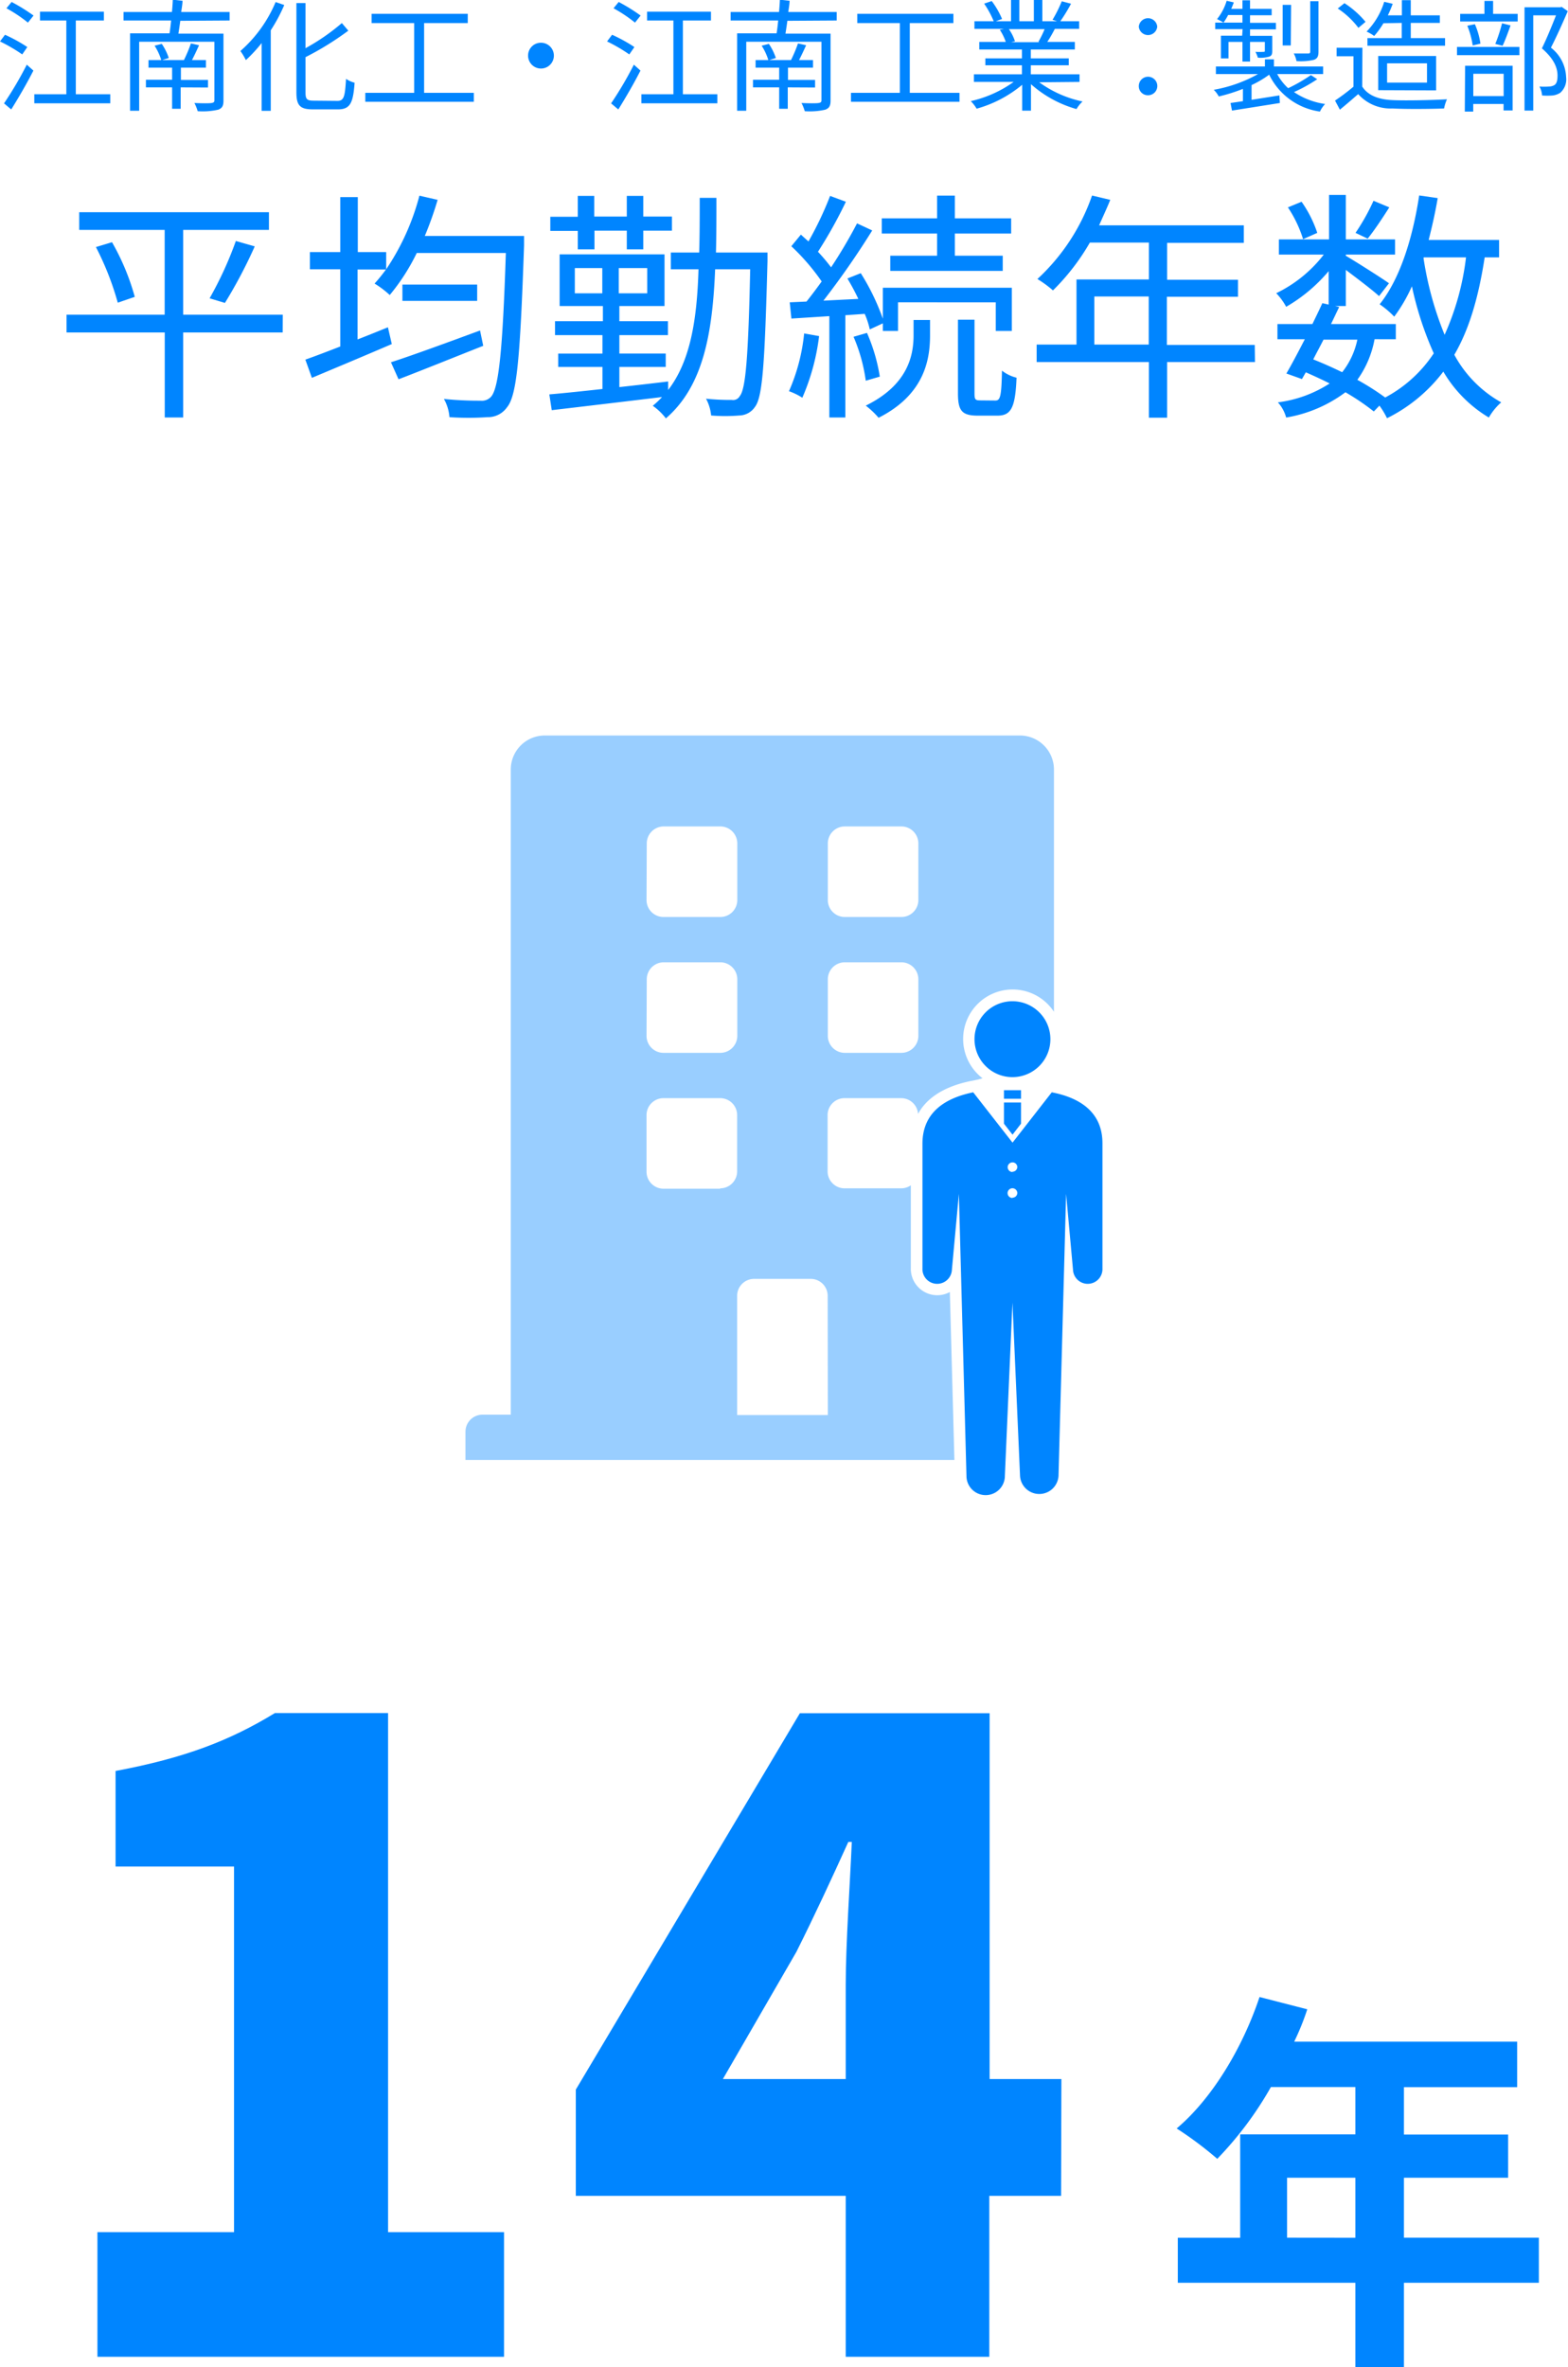 <svg id="レイヤー_1" data-name="レイヤー 1" xmlns="http://www.w3.org/2000/svg" viewBox="0 0 206.63 311.88"><defs><style>.cls-1,.cls-3{fill:#0085ff;}.cls-2{fill:none;}.cls-3{opacity:0.4;}</style></defs><path class="cls-1" d="M408.28,316a5,5,0,1,1-5-5A5,5,0,0,1,408.28,316Z" transform="translate(-269.86 -179.09)"/><rect class="cls-1" x="132.3" y="143.63" width="2.25" height="1.13"/><polygon class="cls-1" points="133.43 149.49 134.55 148.04 134.55 145.25 132.3 145.25 132.3 148.04 133.43 149.49"/><path class="cls-1" d="M408.46,323l-5.17,6.63L398.11,323c-3.35.68-6.69,2.41-6.69,6.77v16.43a1.94,1.94,0,0,0,3.88.18l.92-10,1,37.16a2.53,2.53,0,0,0,5.06,0l1-22.84,1,22.84a2.54,2.54,0,0,0,5.07,0l1-37.16.91,10a1.94,1.94,0,1,0,3.88-.18V329.73C415.15,325.37,411.81,323.64,408.46,323Zm-5.17,13.92a.64.64,0,1,1,.63-.64A.63.63,0,0,1,403.29,336.88Zm0-3.42a.64.64,0,0,1-.64-.64.64.64,0,0,1,.64-.63.63.63,0,0,1,.63.63A.64.64,0,0,1,403.29,333.46Z" transform="translate(-269.86 -179.09)"/><rect class="cls-2" x="85.2" y="126.73" width="11.93" height="11.93" rx="2.24"/><rect class="cls-2" x="85.2" y="108.83" width="11.93" height="11.93" rx="2.24"/><rect class="cls-2" x="109.06" y="108.83" width="11.93" height="11.93" rx="2.24"/><rect class="cls-2" x="109.06" y="126.73" width="11.93" height="11.93" rx="2.24"/><rect class="cls-2" x="85.2" y="144.63" width="11.93" height="11.93" rx="2.24"/><path class="cls-2" d="M376.68,347.58h-7.45a2.23,2.23,0,0,0-2.24,2.23v15.66h11.93V349.81A2.23,2.23,0,0,0,376.68,347.58Z" transform="translate(-269.86 -179.09)"/><path class="cls-2" d="M388.61,323.72h-7.45a2.23,2.23,0,0,0-2.24,2.23v7.46a2.24,2.24,0,0,0,2.24,2.24h7.45a2.23,2.23,0,0,0,1.28-.4v-5.52a8.06,8.06,0,0,1,.95-3.93A2.23,2.23,0,0,0,388.61,323.72Z" transform="translate(-269.86 -179.09)"/><path class="cls-3" d="M399.34,321.15a6.52,6.52,0,1,1,9.41-8.76V280.47a4.49,4.49,0,0,0-4.48-4.48H341.64a4.48,4.48,0,0,0-4.47,4.48v85h-3.73a2.24,2.24,0,0,0-2.24,2.24v3.73h64.43l-.6-22.13a3.48,3.48,0,0,1-5.14-3.18V335.25a2.23,2.23,0,0,1-1.28.4h-7.45a2.24,2.24,0,0,1-2.24-2.24V326a2.23,2.23,0,0,1,2.24-2.23h7.45a2.23,2.23,0,0,1,2.23,2.08c1-1.87,3.1-3.56,7-4.35l.93-.19m-19.82-31.1a2.24,2.24,0,0,1,2.24-2.24h7.45a2.24,2.24,0,0,1,2.24,2.24v7.46a2.23,2.23,0,0,1-2.24,2.23h-7.45a2.23,2.23,0,0,1-2.24-2.23Zm0,17.9a2.24,2.24,0,0,1,2.24-2.24h7.45a2.24,2.24,0,0,1,2.24,2.24v7.45a2.24,2.24,0,0,1-2.24,2.24h-7.45a2.24,2.24,0,0,1-2.24-2.24Zm-23.86-17.9a2.24,2.24,0,0,1,2.24-2.24h7.45a2.24,2.24,0,0,1,2.24,2.24v7.46a2.23,2.23,0,0,1-2.24,2.23H357.3a2.23,2.23,0,0,1-2.24-2.23Zm0,17.9a2.24,2.24,0,0,1,2.24-2.24h7.45a2.24,2.24,0,0,1,2.24,2.24v7.45a2.24,2.24,0,0,1-2.24,2.24H357.3a2.24,2.24,0,0,1-2.24-2.24Zm9.69,27.59H357.3a2.24,2.24,0,0,1-2.24-2.24V326a2.23,2.23,0,0,1,2.24-2.23h7.45A2.23,2.23,0,0,1,367,326v7.46A2.24,2.24,0,0,1,364.75,335.65Zm14.17,29.82H367V349.81a2.23,2.23,0,0,1,2.24-2.23h7.45a2.23,2.23,0,0,1,2.24,2.23Z" transform="translate(-269.86 -179.09)"/><path class="cls-1" d="M307.11,222.89H294v11.2h-2.43v-11.2H278.63v-2.34h12.93V209.38H280.3v-2.33h25v2.33H294v11.17h13.12ZM284.62,211a31,31,0,0,1,3,7.2l-2.24.77a38,38,0,0,0-2.88-7.33Zm12.86,7.39a47.69,47.69,0,0,0,3.46-7.55l2.49.71A63.73,63.73,0,0,1,299.5,219Z" transform="translate(-269.86 -179.09)"/><path class="cls-1" d="M338.92,210.18s0,.9,0,1.25c-.51,14.66-.93,19.74-2.24,21.31a3.06,3.06,0,0,1-2.59,1.31,36.49,36.49,0,0,1-5,0,5.83,5.83,0,0,0-.73-2.4,44.93,44.93,0,0,0,4.83.23,1.63,1.63,0,0,0,1.38-.52c1-1.12,1.53-6,1.95-18.94H324.78a27.26,27.26,0,0,1-3.56,5.54,12.26,12.26,0,0,0-2-1.51,21.92,21.92,0,0,0,1.5-1.85h-3.74v9.21c1.31-.51,2.65-1.05,4-1.6l.51,2.21c-3.65,1.57-7.55,3.2-10.53,4.45l-.86-2.4c1.28-.45,2.88-1.06,4.6-1.73V214.57h-4V212.3h4v-7.24h2.31v7.24h3.74v2.27a31.63,31.63,0,0,0,4.38-9.7l2.4.55a46.19,46.19,0,0,1-1.69,4.76Zm-5.38,14.47c-3.87,1.53-8,3.2-11.16,4.41l-1-2.24c2.88-.93,7.39-2.59,11.74-4.19Zm-.8-8.07v2.15h-9.85v-2.15Z" transform="translate(-269.86 -179.09)"/><path class="cls-1" d="M371,213.51c-.36,13.41-.64,17.86-1.64,19.17a2.54,2.54,0,0,1-2.08,1.15,22.66,22.66,0,0,1-3.71,0,5.7,5.7,0,0,0-.67-2.21,31.42,31.42,0,0,0,3.39.16,1,1,0,0,0,1.06-.51c.77-.93,1.12-5.09,1.37-16.7H364.1c-.35,8.54-1.6,15.42-6.49,19.64a7.8,7.8,0,0,0-1.73-1.66,11.06,11.06,0,0,0,1.22-1.15c-5.28.64-10.72,1.28-14.53,1.73l-.32-2.08c1.92-.16,4.35-.42,7-.71v-2.91h-5.83v-1.76h5.83v-2.43H343v-1.83h6.31v-2h-5.7v-6.81h13.82v6.81h-5.95v2h6.4v1.83h-6.4v2.43h6.11v1.76h-6.11v2.66c2.08-.23,4.29-.48,6.43-.74l0,1.12c2.94-3.81,3.8-9.28,4-15.9h-3.65v-2.21H362c.07-2.27.07-4.7.07-7.2h2.2c0,2.5,0,4.9-.06,7.2H371Zm-25-4h-3.62v-1.86H346V204.9h2.17v2.72h4.29V204.9h2.17v2.72h3.78v1.86h-3.78v2.46h-2.17v-2.46H348.2v2.46H346Zm3.23,8.22v-3.32h-3.62v3.32Zm5.92-3.32h-3.75v3.32h3.75Z" transform="translate(-269.86 -179.09)"/><path class="cls-1" d="M377.8,223.37a29.1,29.1,0,0,1-2.21,8.12,8.46,8.46,0,0,0-1.76-.86,25,25,0,0,0,2-7.61Zm3.46-2.75v13.47h-2.11V220.74l-5,.32-.22-2.14,2.21-.1c.64-.8,1.31-1.69,2-2.65a28.75,28.75,0,0,0-4-4.64L375.4,210c.32.29.64.58,1,.9a45.28,45.28,0,0,0,2.85-6l2.08.77a59.67,59.67,0,0,1-3.68,6.59,23.93,23.93,0,0,1,1.73,2.05,64.18,64.18,0,0,0,3.42-5.79l2,.93a109.2,109.2,0,0,1-6.43,9.25l4.6-.23a29.8,29.8,0,0,0-1.44-2.69l1.76-.7a29.75,29.75,0,0,1,2.91,6V217h17v5.69h-2.12v-3.77H388.2v3.77h-2v-1l-1.72.8a11,11,0,0,0-.67-2.05Zm2.69,8.63a22.08,22.08,0,0,0-1.61-5.79l1.77-.51a23.36,23.36,0,0,1,1.69,5.76Zm6.3-8h2.17v2c0,3.17-.7,7.81-6.78,10.88a11.32,11.32,0,0,0-1.69-1.6c5.69-2.79,6.3-6.79,6.3-9.31Zm3.1-11.39h-7.29v-2h7.29v-3h2.34v3h7.42v2h-7.42v2.92H402v2H387.18v-2h6.17Zm7.68,22c.64,0,.8-.52.87-3.94a5,5,0,0,0,1.92.93c-.16,4-.74,5-2.53,5h-2.56c-2.11,0-2.63-.64-2.63-2.94v-9.7h2.18v9.7c0,.8.1.93.74.93Z" transform="translate(-269.86 -179.09)"/><path class="cls-1" d="M435.24,226.79H423.66v7.33h-2.4v-7.33H406.47v-2.3h5.25v-8.58h9.54v-4.86h-7.78a29.46,29.46,0,0,1-4.86,6.3,15.07,15.07,0,0,0-2.05-1.5,27,27,0,0,0,7.2-11l2.4.57c-.45,1.12-1,2.28-1.47,3.36h19.07v2.31H423.66v4.86H433v2.24h-9.37v6.34h11.58Zm-14-2.3v-6.34h-7.17v6.34Z" transform="translate(-269.86 -179.09)"/><path class="cls-1" d="M465.51,213c-.8,5.18-2,9.4-4,12.83a15.74,15.74,0,0,0,6.18,6.27,7.78,7.78,0,0,0-1.63,2,17.19,17.19,0,0,1-6-6.05,21,21,0,0,1-7.42,6.14,10.54,10.54,0,0,0-1-1.66l-.74.77a30.88,30.88,0,0,0-3.74-2.53,18,18,0,0,1-7.81,3.33,4.91,4.91,0,0,0-1.09-2,16.32,16.32,0,0,0,6.82-2.49c-1-.51-2.08-1-3.14-1.47l-.51.89-2.05-.73c.71-1.22,1.57-2.85,2.43-4.52h-3.61v-2h4.61c.48-1,.92-1.89,1.31-2.75l.83.19v-4.41a21,21,0,0,1-5.6,4.7,8,8,0,0,0-1.31-1.79,17.54,17.54,0,0,0,6.27-5.09h-5.92v-2H445v-5.86h2.21v5.86h6.49v2h-6.49v.16c1.37.8,4.83,3,5.69,3.62l-1.31,1.69c-.83-.77-2.85-2.3-4.38-3.45v4.76H445.8l.54.13c-.35.7-.7,1.47-1.08,2.24h8.54v2H451a13.26,13.26,0,0,1-2.27,5.35,33.77,33.77,0,0,1,3.67,2.33,17.51,17.51,0,0,0,6.4-5.82,44,44,0,0,1-2.88-8.83,21,21,0,0,1-2.33,4,12,12,0,0,0-1.92-1.63c2.69-3.36,4.35-8.71,5.21-14.34l2.44.35c-.32,1.89-.74,3.75-1.19,5.51h9.28V213Zm-23.93-2.4a16.22,16.22,0,0,0-2-4.19l1.8-.74a15.79,15.79,0,0,1,2.07,4.1Zm2.69,13.24c-.45.9-.93,1.76-1.35,2.6,1.28.51,2.56,1.08,3.81,1.69a10.3,10.3,0,0,0,2-4.29Zm8.67-17.43c-.93,1.47-2,3.07-2.85,4.12l-1.6-.76a27.88,27.88,0,0,0,2.37-4.23Zm4.51,6.68a44,44,0,0,0,2.78,10.11,34.89,34.89,0,0,0,2.82-10.2h-5.57Z" transform="translate(-269.86 -179.09)"/><path class="cls-1" d="M282.7,473.17h18V425H285.09V412.41c9.12-1.71,15.05-4,21-7.63H321v68.39h15.28v16.42H282.7Z" transform="translate(-269.86 -179.09)"/><path class="cls-1" d="M409.69,468.39h-9.46v21.2H381.31v-21.2H345.74v-14l29.53-49.59h25V453h9.46ZM381.31,453V440.57c0-5.36.57-13.45.8-18.81h-.46c-2.17,4.79-4.44,9.69-6.84,14.48L365.12,453Z" transform="translate(-269.86 -179.09)"/><path class="cls-1" d="M472.65,479.84H454.87V491h-6.4V479.84h-23.4v-5.93h8.22V460.29h15.18v-6.24H437.34a46.34,46.34,0,0,1-7.07,9.46,47.45,47.45,0,0,0-5.35-4c4.68-3.95,8.68-10.61,10.92-17.32l6.29,1.62a33,33,0,0,1-1.72,4.26h29.38v6H454.87v6.24H468.6V466H454.87v7.9h17.78Zm-24.18-5.93V466h-9v7.9Z" transform="translate(-269.86 -179.09)"/><path class="cls-1" d="M272.79,186.26a21.68,21.68,0,0,0-2.93-1.71l.66-.88a20.53,20.53,0,0,1,2.94,1.62Zm-2.4,6.45a47.37,47.37,0,0,0,3-5.1l.87.78c-.85,1.68-2,3.65-2.92,5.12Zm1-13.36a24.34,24.34,0,0,1,2.89,1.79l-.74.93a19,19,0,0,0-2.83-1.89Zm13,12.16v1.19H274.38v-1.19h4.22v-9.72h-3.47v-1.16h8.42v1.16h-3.7v9.72Z" transform="translate(-269.86 -179.09)"/><path class="cls-1" d="M293.62,181.83c-.08.59-.17,1.18-.25,1.69h5.94v8.82c0,.71-.18,1-.69,1.2a9.25,9.25,0,0,1-2.71.2,5.79,5.79,0,0,0-.43-1.08c1,.05,2,.05,2.26,0s.37-.1.37-.36v-7.71H288.2v9.09H287v-10.2h5.2c.08-.49.15-1.08.21-1.69h-6.27v-1.12h6.38c.05-.58.1-1.14.11-1.62l1.28.14c0,.47-.11,1-.17,1.48h6.38v1.12Zm.05,8.77v2.82h-1.13V190.6h-3.45v-1h3.45V188h-3.11v-1h1.68a7.58,7.58,0,0,0-.88-1.89l.95-.24a7.45,7.45,0,0,1,.92,1.86l-.86.27h2.86a18.72,18.72,0,0,0,.92-2.19l1.07.24c-.3.67-.62,1.36-.93,1.95H297v1h-3.3v1.62h3.57v1Z" transform="translate(-269.86 -179.09)"/><path class="cls-1" d="M307.32,179.75a21.82,21.82,0,0,1-1.78,3.33v10.61h-1.2v-8.93a19,19,0,0,1-2.08,2.25,8.11,8.11,0,0,0-.72-1.2,17.58,17.58,0,0,0,4.64-6.45Zm7,12.63c.88,0,1-.58,1.14-2.9a3.71,3.71,0,0,0,1.13.51c-.19,2.59-.54,3.51-2.19,3.51H311.1c-1.67,0-2.18-.48-2.18-2.23V179.49h1.2v5.95a28.15,28.15,0,0,0,4.79-3.31l.85,1a38.59,38.59,0,0,1-5.64,3.49v4.64c0,.89.18,1.09,1.06,1.09Z" transform="translate(-269.86 -179.09)"/><path class="cls-1" d="M332.3,191.32v1.18H318v-1.18h6.44v-9.19h-5.61v-1.22H331.5v1.22h-5.75v9.19Z" transform="translate(-269.86 -179.09)"/><path class="cls-1" d="M341.14,184.72a1.7,1.7,0,1,1-1.69,1.7A1.69,1.69,0,0,1,341.14,184.72Z" transform="translate(-269.86 -179.09)"/><path class="cls-1" d="M352.79,186.26a21.68,21.68,0,0,0-2.93-1.71l.66-.88a20.53,20.53,0,0,1,2.94,1.62Zm-2.4,6.45a47.37,47.37,0,0,0,3-5.1l.87.78c-.85,1.68-2,3.65-2.92,5.12Zm1-13.36a24.34,24.34,0,0,1,2.89,1.79l-.74.93a19,19,0,0,0-2.83-1.89Zm13,12.16v1.19H354.38v-1.19h4.22v-9.72h-3.47v-1.16h8.42v1.16h-3.7v9.72Z" transform="translate(-269.86 -179.09)"/><path class="cls-1" d="M373.62,181.83c-.08.59-.17,1.18-.25,1.69h5.94v8.82c0,.71-.18,1-.69,1.2a9.25,9.25,0,0,1-2.71.2,5.79,5.79,0,0,0-.43-1.08c1,.05,2,.05,2.26,0s.37-.1.37-.36v-7.71H368.2v9.09H367v-10.2h5.2c.08-.49.15-1.08.21-1.69h-6.27v-1.12h6.38c.05-.58.1-1.14.11-1.62l1.28.14c0,.47-.11,1-.17,1.48h6.38v1.12Zm.05,8.77v2.82h-1.13V190.6h-3.45v-1h3.45V188h-3.11v-1h1.68a7.58,7.58,0,0,0-.88-1.89l.95-.24a7.45,7.45,0,0,1,.92,1.86l-.86.27h2.86a18.72,18.72,0,0,0,.92-2.19l1.07.24c-.3.67-.62,1.36-.93,1.95H377v1h-3.3v1.62h3.57v1Z" transform="translate(-269.86 -179.09)"/><path class="cls-1" d="M396.3,191.32v1.18H382v-1.18h6.44v-9.19h-5.61v-1.22H395.5v1.22h-5.75v9.19Z" transform="translate(-269.86 -179.09)"/><path class="cls-1" d="M406.81,189.93a14.79,14.79,0,0,0,5.71,2.53,4.3,4.3,0,0,0-.8,1,15.22,15.22,0,0,1-6-3.28v3.49h-1.16v-3.41a16.07,16.07,0,0,1-6,3.15,5.23,5.23,0,0,0-.77-1,15.5,15.5,0,0,0,5.65-2.53h-5.24v-1h6.33v-1.19h-4.82v-.91h4.82v-1.17h-5.62v-1h3.49a7,7,0,0,0-.79-1.6l.56-.12h-3.9v-1h2.54a12.21,12.21,0,0,0-1.26-2.32l1-.34a11,11,0,0,1,1.36,2.36l-.82.3h2v-2.83h1.1v2.83h1.91v-2.83h1.12v2.83h1.94l-.6-.19a17.92,17.92,0,0,0,1.22-2.44l1.22.32a22.28,22.28,0,0,1-1.41,2.31h2.48v1h-3.2c-.32.61-.67,1.24-1,1.72h3.63v1h-5.8v1.17h5v.91h-5v1.19h6.42v1Zm-4-7a5.82,5.82,0,0,1,.8,1.6l-.51.12h3.76l-.16-.05a14.41,14.41,0,0,0,.82-1.67Z" transform="translate(-269.86 -179.09)"/><path class="cls-1" d="M419.93,182.6a1.22,1.22,0,0,1,2.43,0,1.22,1.22,0,0,1-2.43,0Zm0,7.84a1.22,1.22,0,1,1,1.21,1.2A1.19,1.19,0,0,1,419.93,190.44Z" transform="translate(-269.86 -179.09)"/><path class="cls-1" d="M443.44,189.53a20.29,20.29,0,0,1-3.06,1.69,9.78,9.78,0,0,0,4.1,1.57,4,4,0,0,0-.68,1,8.8,8.8,0,0,1-6.69-4.86,13.4,13.4,0,0,1-2.32,1.37v1.94l3.67-.58.06,1-6.31,1-.19-1,1.63-.24v-1.62a22.5,22.5,0,0,1-3.18,1,3.69,3.69,0,0,0-.66-.88,18.42,18.42,0,0,0,5.83-2.07h-5.55v-1h6.46v-.94h1.19v.94h6.48v1h-6.05a7.08,7.08,0,0,0,1.44,1.86,21,21,0,0,0,3-1.73Zm-9.83-6.6H430v-.86h3.59v-1h-1.89a6.75,6.75,0,0,1-.61,1,6.86,6.86,0,0,0-.85-.46,7.16,7.16,0,0,0,1.27-2.42l.94.22c-.1.29-.22.56-.34.85h1.48v-1.13h1v1.13h2.85v.84h-2.85v1H438v.86h-3.41v.85h2.93v1.94c0,.44-.05.67-.4.8a4.22,4.22,0,0,1-1.5.14,3.92,3.92,0,0,0-.32-.77,8.91,8.91,0,0,0,1.07,0c.14,0,.17,0,.17-.17v-1.14h-1.95v2.59h-1v-2.59h-1.84v2.18h-1v-3h2.8Zm6.35,2.15h-1.07v-5.35H440Zm3.65.81c0,.61-.13.9-.59,1.08a7.85,7.85,0,0,1-2.31.17,3.2,3.2,0,0,0-.36-1c.86,0,1.63,0,1.88,0s.29-.08.29-.27v-6.62h1.09Z" transform="translate(-269.86 -179.09)"/><path class="cls-1" d="M449.37,190.49c.75,1.17,2.14,1.71,4,1.79s5.3,0,7.17-.11a5.53,5.53,0,0,0-.38,1.21c-1.75.07-5,.1-6.79,0a5.72,5.72,0,0,1-4.53-1.89c-.77.67-1.57,1.36-2.41,2.05l-.64-1.2a28.1,28.1,0,0,0,2.43-1.83V186.5H446v-1.12h3.4Zm-.5-7.73a11,11,0,0,0-2.72-2.55l.88-.7a12.13,12.13,0,0,1,2.78,2.46Zm3.3-.61a11.57,11.57,0,0,1-1.22,1.68,5.38,5.38,0,0,0-1-.58,9.72,9.72,0,0,0,2.32-3.92l1.12.26a15.33,15.33,0,0,1-.64,1.52h1.85v-2h1.17v2h3.83v1h-3.83v2h4.52v1H450.06v-1h4.52v-2Zm-.69,8.82v-4.5h7.63V191Zm1.17-1h5.26v-2.54h-5.26Z" transform="translate(-269.86 -179.09)"/><path class="cls-1" d="M461.86,185.27h8.23v1.09h-8.23Zm8-3.35h-7.58v-1h3.2v-1.71h1.14v1.71h3.24Zm-6.93,5.83h6.26v5.89H468v-.85h-4v1h-1.11Zm1-2.67a10.93,10.93,0,0,0-.71-2.6l1-.2a9.68,9.68,0,0,1,.73,2.56Zm.08,3.73v2.94h4v-2.94Zm2.9-3.93a21.64,21.64,0,0,0,.89-2.72l1.12.28c-.33.92-.72,2-1.05,2.68Zm9.55-4.32c-.65,1.51-1.47,3.35-2.22,4.81a5.13,5.13,0,0,1,2,3.87,2.35,2.35,0,0,1-.78,2.08,2.37,2.37,0,0,1-1,.35,9,9,0,0,1-1.39,0,2.83,2.83,0,0,0-.34-1.18,8,8,0,0,0,1.26,0,1.45,1.45,0,0,0,.69-.18c.34-.2.43-.68.43-1.26,0-1-.44-2.19-2.06-3.59.66-1.34,1.36-3.07,1.86-4.35h-3v12.55h-1.15V180.05h4.71l.19-.05Z" transform="translate(-269.86 -179.09)"/></svg>